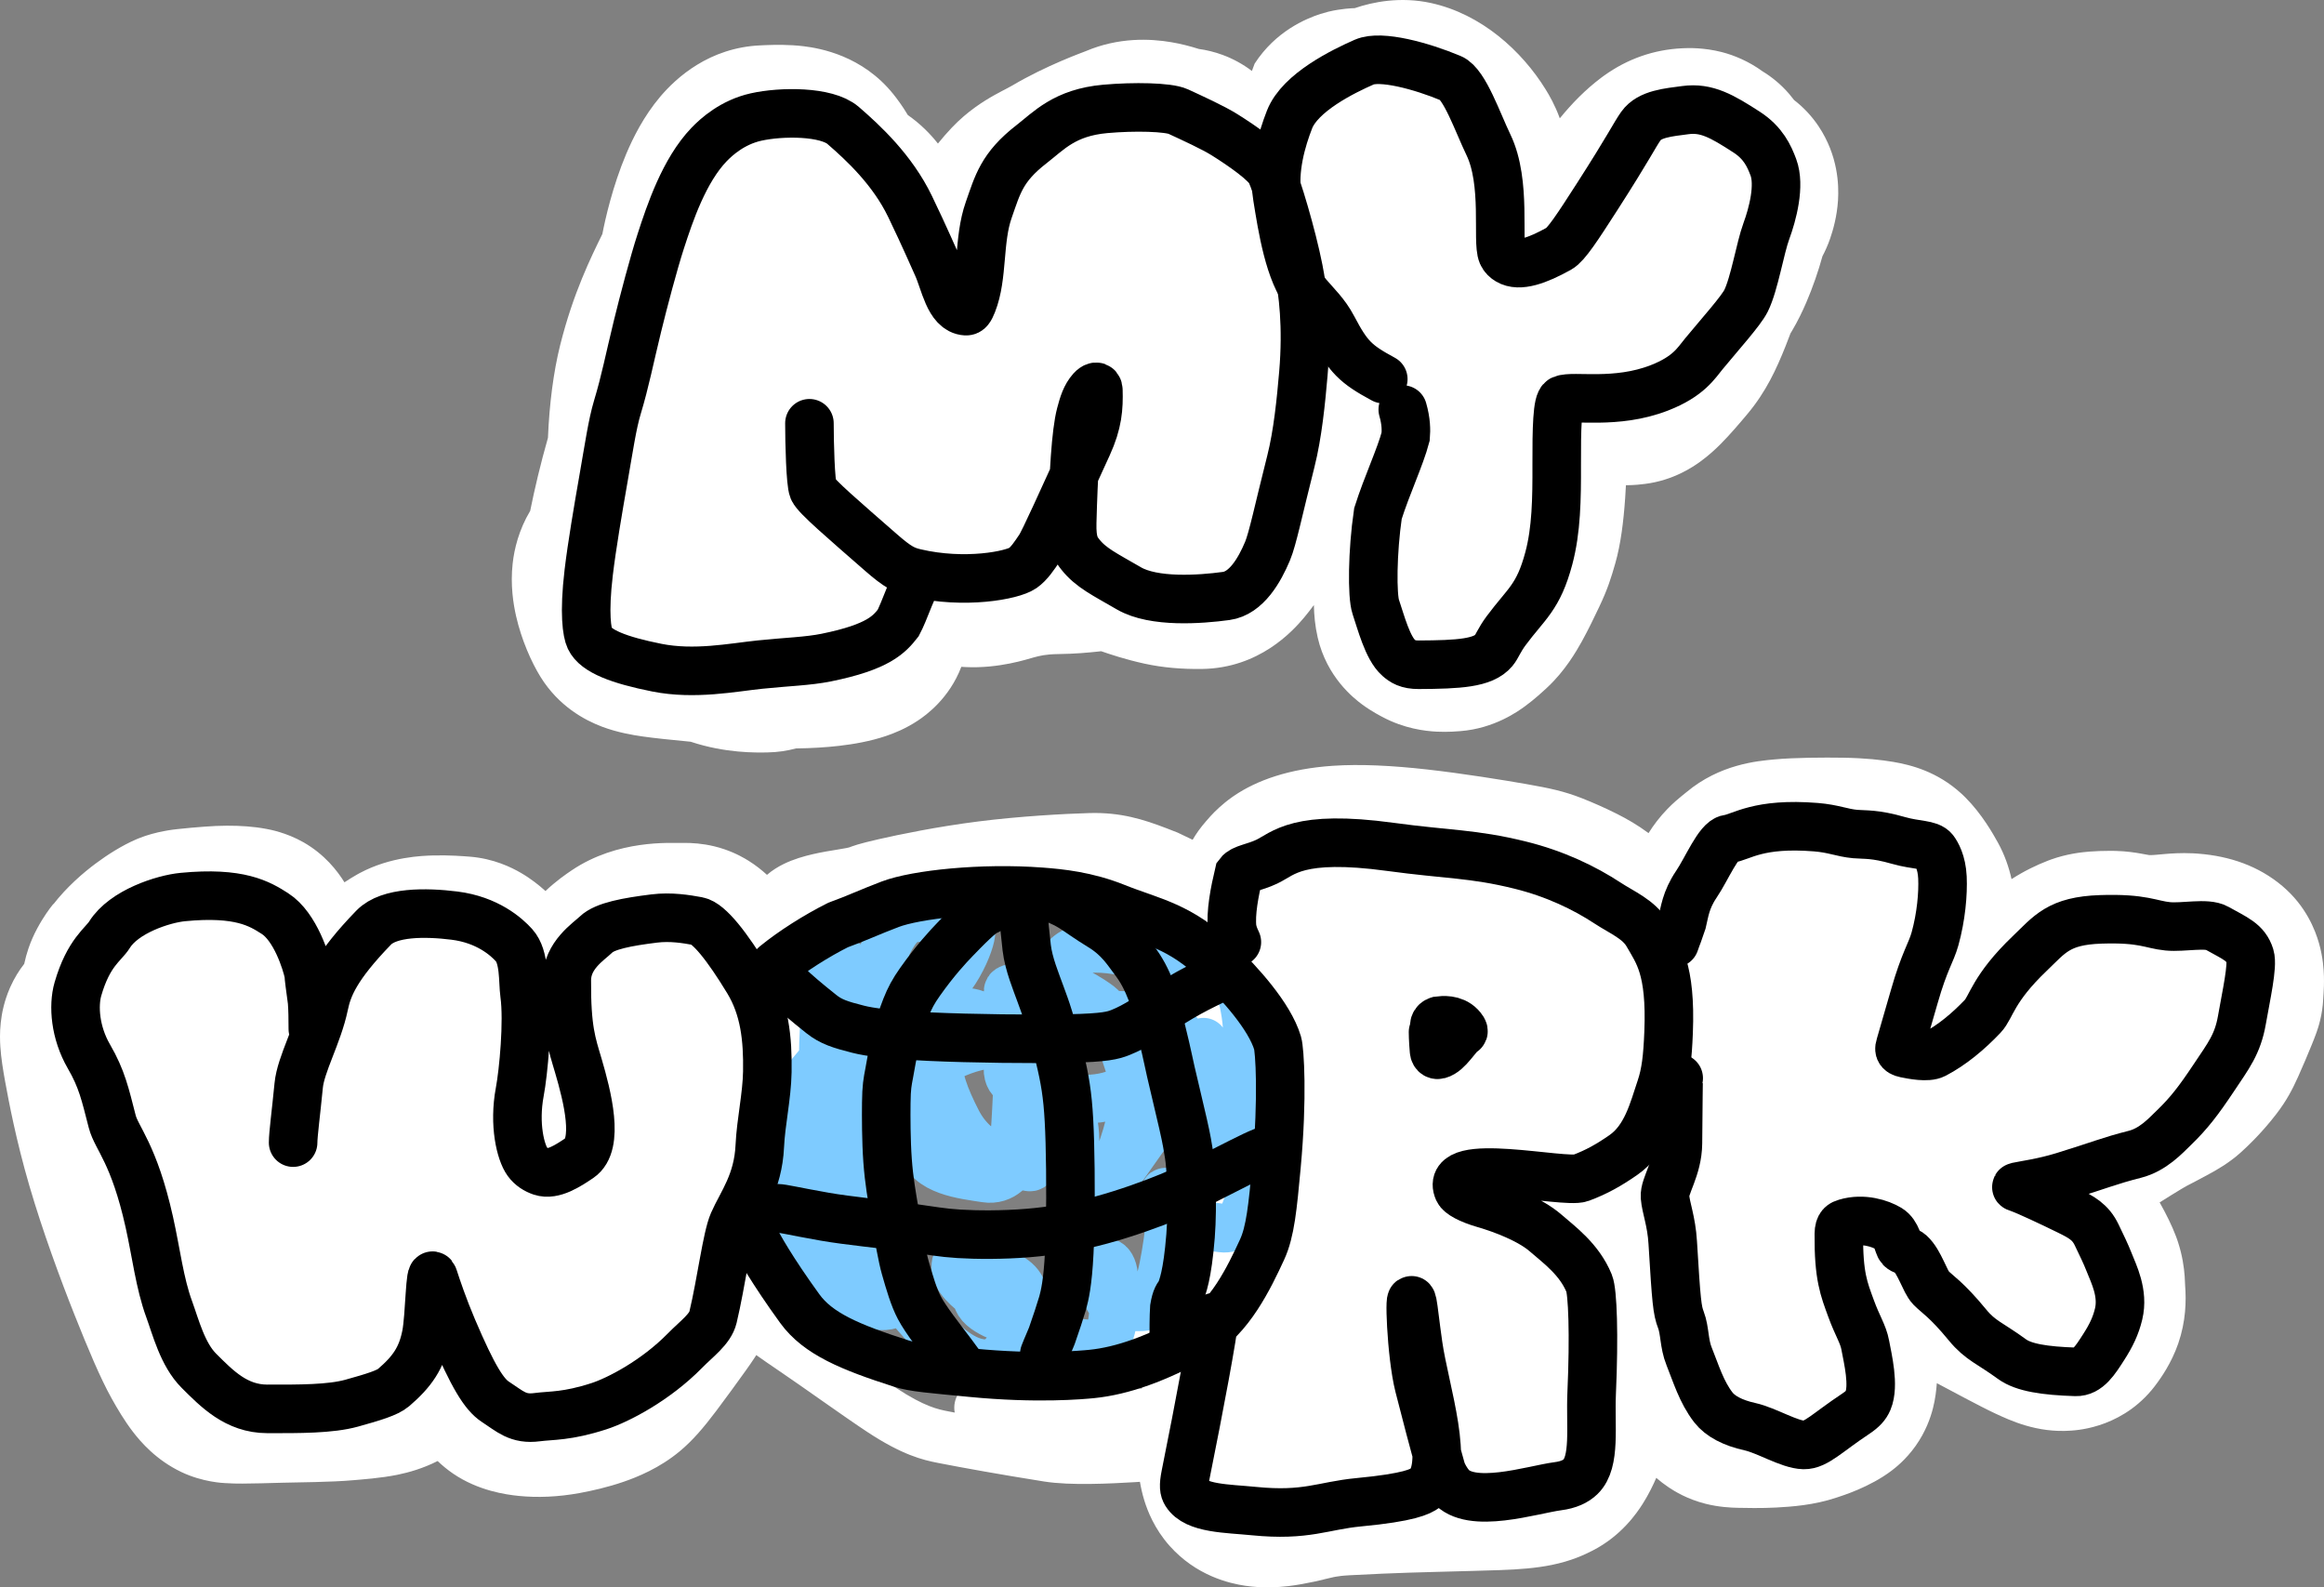 <?xml version="1.0" encoding="utf-8"?>
<svg xmlns="http://www.w3.org/2000/svg" fill="none" height="100%" overflow="visible" preserveAspectRatio="none" style="display: block;" viewBox="0 0 430.813 294.225" width="100%">
<rect x="0" y="0" width="430.813" height="294.225" fill="#808080" stroke="none"/>
<g id="Title">
<g id="Group 2885">
<path d="M328.914 140.764C332.64 140.414 338.193 140.394 341.581 140.446C345.865 140.513 348.755 140.847 350.971 141.223C354.193 141.769 359.12 142.995 363.608 147.115L364.041 147.524L364.342 147.819C367.415 150.896 369.503 154.622 370.352 156.156C371.656 158.513 372.43 160.867 372.892 162.948C375.294 161.411 377.5 160.364 379.574 159.554L380.178 159.327C383.184 158.248 385.893 157.962 387.329 157.847C388.624 157.743 389.872 157.718 390.863 157.714L391.759 157.715L392.175 157.721C394.235 157.768 395.926 158.053 396.773 158.2C397.191 158.273 397.762 158.378 398.002 158.422C398.154 158.449 398.298 158.473 398.439 158.497C398.51 158.497 398.592 158.498 398.682 158.496C398.84 158.493 399 158.487 399.147 158.48C399.667 158.455 399.691 158.433 401.276 158.298C402.402 158.202 404.287 158.059 406.508 158.166L406.956 158.192L407.526 158.232C413.389 158.689 418.722 160.537 423.095 164.231C427.462 167.92 429.192 172.37 429.904 174.897C430.632 177.482 430.767 179.73 430.801 180.968C430.838 182.305 430.775 183.474 430.738 184.1C430.719 184.414 430.695 184.759 430.686 184.902C430.677 185.039 430.672 185.1 430.671 185.118C430.533 188.129 429.762 190.415 429.436 191.342C429.158 192.132 428.8 193.016 428.588 193.542C427.959 195.106 426.829 197.783 425.998 199.618C424.943 201.951 423.882 203.999 422.001 206.454C419.557 209.646 417.002 212.157 415.342 213.651C413.12 215.653 410.567 217.029 410.026 217.332C408.922 217.95 407.581 218.652 406.432 219.257C406.117 219.423 405.584 219.696 405.571 219.703C405.448 219.767 405.356 219.815 405.223 219.889C404.909 220.064 404.198 220.474 402.589 221.472C401.981 221.849 401.216 222.328 400.346 222.874C401.53 224.972 402.64 227.194 403.388 229.195L403.596 229.774L403.761 230.266C404.551 232.705 404.86 234.84 404.986 236.581C405.037 237.298 405.059 237.999 405.063 238.12C405.065 238.18 405.066 238.219 405.067 238.241C405.294 241.158 405.21 244.906 403.801 249.002C402.513 252.747 400.499 255.476 399.965 256.23C394.059 264.563 385.28 265.072 383.925 265.173C377.582 265.645 372.584 263.26 369.781 261.956C367.099 260.709 361.34 257.588 359.04 256.375C358.952 257.618 358.764 259.295 358.333 260.989C357.871 262.81 356.974 265.373 355.112 268.003C353.266 270.61 351.247 272.146 350.635 272.61C346.584 275.676 341.5 277.233 340.52 277.564C336.175 279.032 331.936 279.274 329.317 279.426C326.63 279.582 323.335 279.507 322.156 279.482C320.885 279.455 318.657 279.36 316.164 278.731C312.746 277.868 310.42 276.413 309.332 275.687C308.493 275.126 307.73 274.532 307.035 273.928C306.49 275.179 305.657 276.949 304.503 278.763C303.432 280.447 300.567 284.678 295.22 287.412C293.706 288.187 291.3 289.329 287.638 290.074C284.78 290.656 281.623 290.901 278.134 291.023C271.659 291.248 261.786 291.429 256.191 291.691C253.057 291.837 251.356 291.915 250.182 291.983C249.147 292.042 248.854 292.077 248.583 292.111C247.715 292.221 247.331 292.302 247.186 292.333C247.073 292.358 246.958 292.384 246.677 292.452C246.455 292.506 245.901 292.643 245.308 292.771C246.247 292.569 242.026 293.63 238.81 293.997C237.013 294.202 234.102 294.414 230.821 293.928C227.804 293.48 221.72 292.034 216.822 286.539C213.978 283.349 212.715 280.01 212.134 278.134C211.752 276.899 211.495 275.72 211.316 274.662C211.013 274.685 210.705 274.706 210.391 274.725C205.908 274.989 198.449 275.383 193.567 274.606C185.223 273.277 178.882 272.133 173.879 271.159C170.987 270.596 167.237 269.679 160.78 265.422C156.464 262.577 148.925 257.141 144.562 254.192C142.866 253.045 141.418 252.044 140.194 251.173C140.101 251.322 140.011 251.466 139.923 251.602C139.491 252.268 138.956 253.04 138.289 253.979C136.94 255.879 134.432 259.318 132.775 261.517C130.33 264.76 128.366 267.019 126.095 268.928C122.305 272.114 118.131 273.789 115.532 274.679C112.634 275.671 109.775 276.315 107.471 276.739C103.404 277.488 99.575 277.616 96.16 277.275C93.8 277.039 88.671 276.326 84.012 273.155C82.883 272.387 81.921 271.57 81.127 270.811C78.378 272.2 75.758 272.93 73.689 273.355C70.612 273.986 66.94 274.232 65.47 274.365C61.441 274.732 55.079 274.756 52.422 274.83C49.432 274.913 46.847 274.988 44.966 274.992C44.047 274.994 42.849 274.983 41.644 274.896C41.431 274.88 37.585 274.739 33.625 272.852C28.956 270.626 26.089 267.286 24.605 265.345C23.051 263.312 21.736 261.08 20.67 259.165C18.572 255.396 16.319 249.996 13.873 243.856C11.219 237.197 7.883 228.147 5.45 219.809C2.971 211.315 1.629 204.175 0.971 200.569C0.575 198.397 0.205 196.13 0.066 194.039C-0.073 191.946 -0.174 187.826 1.77 183.271L1.923 182.921C2.653 181.291 3.531 179.879 4.489 178.656C4.694 177.701 4.955 176.741 5.281 175.781C7.042 170.59 10.736 166.516 9.824 167.693C12.444 164.315 15.473 161.744 17.747 160.049C19.878 158.46 22.61 156.706 25.331 155.546L25.657 155.411C29.008 154.053 32.382 153.74 32.977 153.671C34.454 153.5 36.216 153.358 37.882 153.228C40.776 153.001 43.429 152.995 45.752 153.173C46.894 153.26 48.158 153.408 49.45 153.657C49.965 153.757 53.075 154.301 56.292 156.143C60.193 158.376 62.559 161.44 63.852 163.541C64.627 163.031 65.421 162.536 66.192 162.1L66.737 161.8C72.382 158.8 78.297 158.619 80.26 158.564C83.257 158.478 86.009 158.704 87.092 158.789C91.52 159.138 94.83 160.781 96.596 161.812C98.496 162.92 99.961 164.126 100.912 164.972C100.98 165.033 101.048 165.096 101.116 165.157C103.116 163.27 104.948 162.014 105.986 161.316C114.533 155.558 124.302 156.287 126.311 156.243L126.866 156.237C128.244 156.234 130.192 156.335 132.393 156.866C135.056 157.508 137.02 158.524 138.104 159.151L138.514 159.395L138.819 159.582C140.135 160.409 141.255 161.308 142.181 162.158C143.188 161.284 144.285 160.627 145.314 160.127C147.099 159.26 149.013 158.707 150.693 158.321C152.381 157.934 154.04 157.671 155.284 157.469C155.934 157.363 156.443 157.279 156.859 157.197C157.217 157.127 157.375 157.083 157.408 157.074C158.198 156.793 158.971 156.44 162.913 155.545C166.704 154.684 173.668 153.234 181.375 152.26C189.072 151.287 197.222 150.843 201.921 150.706C207.733 150.537 211.922 151.866 216.274 153.535L218.309 154.329L218.458 154.4C219.378 154.835 220.253 155.255 221.084 155.658C221.749 154.517 222.561 153.367 223.554 152.245C223.421 152.395 223.234 152.618 223.497 152.306C223.65 152.124 223.975 151.74 224.388 151.292C225.245 150.362 226.551 149.071 228.342 147.796L228.748 147.514C232.999 144.617 238.993 142.49 247.068 141.944C252.098 141.604 258.006 141.889 264.608 142.632C271.166 143.37 278.756 144.594 283.018 145.345C287.405 146.118 289.928 146.66 293.228 147.948C295.21 148.723 297.599 149.779 299.68 150.824C301.642 151.81 303.515 152.886 305.599 154.421C306.55 152.906 307.691 151.396 309.107 149.938C310.203 148.809 311.207 147.979 311.745 147.542C312.536 146.899 312.304 147.101 312.611 146.844C318.823 141.639 325.785 141.057 328.914 140.764ZM185.822 164.269C182.448 164.299 177.92 164.453 172.388 164.781C164.154 165.271 159.812 168.132 154.996 169.815C153.363 170.385 152.053 170.86 150.99 171.248C150.339 171.486 149.75 171.699 149.236 171.886C149.833 173.023 150.332 174.048 150.692 174.796C152.482 178.523 152.709 181.928 152.775 183.002C152.825 183.819 152.832 184.601 152.821 185.299C153.323 186.604 153.577 187.611 153.693 188.063C154.094 189.623 154.336 191.144 154.466 191.977C155.472 198.409 153.891 204.458 152.365 209.382C151.996 211.472 151.409 214.197 150.232 217.554C149.891 218.525 149.562 219.446 149.247 220.31C148.318 224.112 147.402 227.854 146.803 230.344C145.946 233.907 145.44 236.083 145.122 237.457C144.971 238.112 144.835 238.709 144.731 239.151C144.637 239.549 144.478 240.217 144.273 240.925C144.206 241.157 144.112 241.482 143.998 241.88C145.315 242.872 147.256 244.245 150.022 246.114C155.124 249.564 161.597 254.283 166.146 257.281C171.418 260.757 173.948 261.241 175.743 261.59C176.146 261.669 176.559 261.747 176.982 261.828C176.725 260.465 177.09 259.259 177.593 258.421C178.399 257.079 179.602 256.564 179.685 256.525C180.021 256.365 180.301 256.279 180.419 256.244C180.679 256.169 180.892 256.13 180.964 256.117C181.374 256.044 181.996 255.999 182.313 255.974C183.303 255.896 184.697 255.801 186.395 255.66C188.061 255.523 189.862 255.354 191.435 255.153C193.14 254.936 194.164 254.727 194.518 254.608C195.322 254.335 196.392 253.706 197.81 252.552C199.212 251.41 200.654 250.012 202.307 248.406C203.228 247.512 204.316 246.32 205.778 244.736C207.196 243.2 208.873 241.396 210.818 239.469C212.725 237.579 215.096 235.52 219.308 230.92C219.664 230.162 219.997 229.431 220.388 228.473C221.125 226.666 222.049 224.085 222.676 221.463C223.271 218.976 223.691 216.105 223.913 212.093C224.158 207.68 224.195 202.693 224.122 200.383C224.121 200.347 224.12 200.311 224.119 200.277C222.818 197.569 222.265 196.398 221.25 194.777C220.917 194.244 220.59 193.737 220.202 193.132C219.851 192.586 219.393 191.872 218.965 191.172C218.563 190.513 217.947 189.48 217.367 188.295C216.951 187.448 215.69 184.848 215.203 181.411C215.039 180.26 214.976 179.237 214.945 178.564C214.912 177.839 214.902 177.175 214.901 176.658C214.899 176.132 214.906 175.665 214.912 175.349C214.919 174.863 214.917 174.97 214.917 175.056C214.917 174.377 214.954 173.707 215.021 173.046C212.844 171.728 210.911 170.78 209.114 170.103C206.727 169.203 204.3 168.412 201.904 167.616C199.582 166.845 197.21 166.043 195.224 165.182C194.641 164.929 193.884 164.772 191.844 164.439C191.275 164.346 189.346 164.237 185.822 164.269ZM212.743 251.564C211.454 252.961 210.206 254.325 209.1 255.4C208.598 255.887 208.075 256.394 207.54 256.905C208.998 257.063 210.37 257.223 211.656 257.385C211.684 257.182 211.713 256.986 211.744 256.8C212.047 254.922 212.398 253.143 212.743 251.564ZM251.14 1.509C254.513 0.347 259.633 -0.662 265.211 0.547C274.653 2.594 282.124 9.475 286.497 16.528C287.184 17.636 288.241 19.439 289.149 21.931C291.318 19.276 293.84 16.642 296.871 14.372L297.3 14.057C301.747 10.851 306.675 9.195 311.789 8.95L312.025 8.938C312.889 8.893 315.865 8.799 319.182 9.655C321.477 10.248 324.167 11.356 326.722 13.215C328.373 14.218 330.104 15.585 331.7 17.445C332.008 17.805 332.302 18.173 332.583 18.546C334.367 19.924 335.904 21.579 337.14 23.436C340.723 28.819 340.904 34.26 340.724 37.12C340.534 40.138 339.801 42.651 339.258 44.231C338.842 45.442 338.344 46.537 337.835 47.5C337.089 50.235 336.034 53.287 334.842 56.06C334.166 57.632 333.291 59.476 332.218 61.284C332.129 61.434 332.025 61.609 331.905 61.804C331.601 62.621 331.304 63.397 331.017 64.115C329.33 68.345 327.413 72.587 323.896 76.775C322.486 78.454 320.712 80.546 318.991 82.274C318.131 83.136 316.805 84.4 315.147 85.596C313.896 86.497 310.243 89.03 304.946 89.695C304.302 89.776 303.047 89.934 301.407 89.94C301.367 90.748 301.321 91.535 301.269 92.285C300.959 96.728 300.442 100.875 299.443 104.389C298.69 107.036 298.013 109.208 296.485 112.423C295.618 114.246 294.467 116.67 293.242 118.877C292.211 120.732 290.116 124.357 286.841 127.407C286 128.191 284.441 129.638 282.673 130.925C281.42 131.837 277.026 135.026 270.704 135.518C270.34 135.546 268.424 135.724 266.317 135.616C264.15 135.506 260.32 135.058 256.242 132.88C256.216 132.866 254.299 131.898 252.523 130.586C250.915 129.399 245.959 125.5 244.269 118.171C243.776 116.034 243.595 113.957 243.561 112.149C243.022 112.88 242.401 113.693 241.731 114.489C239.602 117.019 233.407 123.838 222.858 123.994C219.105 124.05 215.55 123.753 212.129 123.004C208.655 122.243 205.841 121.297 204.13 120.708C203.965 120.726 203.778 120.747 203.564 120.77C201.79 120.959 199.337 121.197 196.168 121.237C193.866 121.266 192.776 121.544 191.525 121.884C190.394 122.191 185.184 123.935 179.023 123.646C178.77 123.634 178.497 123.617 178.206 123.601C175.951 129.517 171.595 132.603 170.176 133.549C167.871 135.085 165.652 135.943 164.264 136.412C161.347 137.399 158.267 137.934 155.545 138.248C153.135 138.526 150.457 138.69 147.55 138.726C145.93 139.162 144.168 139.434 142.274 139.466C140.215 139.501 134.506 139.636 128.03 137.483C124.403 137.134 121.313 136.826 119.051 136.497C117.284 136.24 114.454 135.774 111.582 134.688C108.355 133.467 103.571 130.896 100.206 125.476C98.521 122.76 96.674 118.609 95.673 114.214C95.16 111.96 94.588 108.453 95.035 104.44C95.329 101.791 96.17 98.219 98.285 94.695C99.098 90.657 100.189 86.021 101.578 81.148C101.833 74.916 102.599 68.938 103.836 63.993C106.27 54.264 109.585 47.628 111.664 43.374C112.178 40.693 113.554 34.52 116.088 28.524C117.329 25.588 119.313 21.559 122.395 17.916C125.355 14.417 131.481 8.82 140.957 8.409L142.148 8.357C143.721 8.296 146.323 8.252 148.905 8.562C152.002 8.934 159.897 10.298 165.646 17.508C166.196 18.198 167.244 19.56 168.289 21.323C170.664 22.985 172.486 24.856 173.871 26.608C174.665 25.621 175.512 24.646 176.416 23.69C179.36 20.578 182.419 18.704 184.377 17.608C185.273 17.108 186.237 16.612 186.663 16.389C187.223 16.096 187.465 15.961 187.625 15.866C193.958 12.111 200.83 9.668 201.254 9.488C207.362 6.894 213.182 7.151 217.144 7.823C218.95 8.13 220.657 8.574 222.226 9.071C223.628 9.267 225.115 9.614 226.648 10.179C228.512 10.866 230.358 11.852 232.071 13.152L232.58 11.795C236.459 5.799 242.055 3.469 244.773 2.585L246.242 2.169C248.664 1.582 250.771 1.525 250.937 1.517C251.005 1.513 251.072 1.512 251.14 1.509Z" fill="white" id="Union"/>
</g>
<path d="M164.7 179.4C164.601 179.948 164.06 183.522 165.159 186.127C165.572 187.105 167.592 186.499 169.455 186.08C175.927 184.624 179.698 175.498 179.99 173.018C180.147 171.684 178.523 171.008 177.638 170.62C175.675 169.758 171.995 169.791 169.096 170.206C166.023 170.646 164.257 175.514 162.124 180.36C160.496 184.06 160.28 186.879 160.512 187.586C160.628 187.939 161.131 188.085 160.786 188.068C157.523 187.904 155.74 187.369 154.844 187.584C154.083 187.766 154.293 190.271 154.495 192.573C154.559 193.3 155.1 193.03 155.578 191.883C158.154 185.69 157.618 181.641 157.396 179.485C157.31 178.649 156.647 178.463 156.11 178.538C155.573 178.613 155.02 178.987 154.604 179.501C153.759 180.545 153.438 182.391 153.043 186.904C152.24 196.104 152.758 202.54 153.039 203.484C153.341 204.502 153.267 206.021 152.911 208.605C152.351 212.668 151.416 218.814 151.564 224.873C151.636 227.787 152.748 229.443 153.85 231.143C156.127 234.658 162.709 236.671 164.289 238.219C165.064 238.978 165.344 240.246 165.375 241.308C165.388 241.775 164.702 241.984 163.95 242.034C159.695 242.313 154.419 237.396 150.732 232.841C148.766 230.412 148.072 226.879 147.253 222.072C145.977 214.586 146.517 208.727 146.871 206.394C147.559 201.855 151.099 197.973 153.437 195.628C154.598 194.464 155.937 194.04 156.63 194.003C157.434 193.959 158.081 199.993 158.942 210.464C159.857 221.587 159.307 228.088 159.609 229.426C159.999 231.158 162.529 234.638 166.916 240.16C175.566 251.048 179.28 252.309 181.796 252.704C182.528 252.818 183.297 252.725 183.906 252.563C187.335 251.653 189.292 245.396 189.96 242.533C190.211 241.454 189.9 240.378 189.517 239.28C188.721 236.995 186.162 236.115 184.144 235.596C183.542 235.441 182.762 235.506 182.196 235.604C181.63 235.703 181.285 235.927 181.094 236.466C180.626 237.789 180.902 239.354 181.133 240.588C181.367 241.839 182.59 242.778 184.381 243.649C187.013 244.93 189.612 244.992 190.667 244.599C193.705 243.467 187.165 237.953 183.335 235.393C181.554 234.203 179.781 233.964 178.532 233.794C177.921 233.711 177.348 233.731 177.234 234.238C176.363 238.105 183.961 242.003 190.341 245.735C195.999 249.045 200.966 249.077 203.648 249.165C204.152 249.182 204.525 248.883 204.853 248.513C206.511 246.641 206.57 242.695 206.477 236.999C206.448 235.283 205.899 234.382 205.459 234.141C203.114 232.853 204.884 239.526 205.292 240.368C206.236 242.317 209.389 242.307 211.819 242.215C214.231 242.124 215.51 236.876 216.476 230.239C217.257 224.873 216.416 221.236 216.175 221.042C215.406 220.421 216.8 223.402 217.975 224.495C220.476 226.821 223.785 227.271 226.493 227.628C227.618 227.776 228.554 227.39 229.326 226.826C231.429 225.29 232.391 218.96 233.196 213.291C234.077 207.093 234.473 205.972 234.545 204.969C234.718 202.593 231.443 200.456 228.148 198.085C227.35 197.511 226.742 197.261 226.339 197.495C225.32 198.085 225.039 202.748 224.58 208.027C224.421 209.846 225.087 209.946 225.586 209.795C228.058 209.05 229.513 204.355 230.79 197.736C231.8 192.505 231.01 188.094 230.561 185.872C229.872 182.459 226.902 180.897 224.469 179.505C221.137 177.6 217 177.743 207.275 176.152C202.862 175.43 200.3 175.934 199.291 176.348C195.306 177.981 193.468 186.17 192.249 193.385C191.208 199.541 191.924 204.78 192.358 207.572C192.753 210.114 194.092 211.866 195.167 212.994C196.028 213.897 197.16 214.154 198.049 214.116C200.408 214.015 199.002 206.159 197 200.185C195.98 197.141 193.008 195.606 190.73 194.495C184.84 191.62 176.378 194.961 172.814 197.759C169.917 200.035 170.026 206.595 171.02 212.348C171.836 217.073 178.692 217.755 182.728 218.377C184.302 218.62 185.583 218.135 186.559 217.307C187.853 216.211 188.201 210.624 188.554 202.986C188.813 197.371 186.555 193.518 184.547 190.817C181.563 186.801 177.644 187.535 176.27 187.741C174.97 187.935 174.283 191.183 173.893 195.592C173.551 199.464 175.277 203.642 177.433 207.848C180.944 214.7 187.687 215.791 190.883 216.311C192.293 216.54 192.959 209.005 192.817 198.085C192.723 190.819 191.26 187.698 190.892 187.379C190.162 186.748 190.15 191.611 190.271 195.293C190.306 196.338 190.708 195.676 190.838 194.884C191.438 191.222 189.075 187.187 187.307 184.461C186.915 183.857 186.402 183.393 187.82 183.123C196.887 181.393 200.729 184.342 203.2 185.986C205.88 187.769 207.476 191.6 209.439 197.759C210.113 199.872 210.092 202.129 209.878 205.358C209.605 209.476 207.305 215.059 205.452 219.828C205.142 220.627 209.785 213.988 216.429 204.522C219.218 200.548 219.474 197.757 219.406 194.289C219.365 192.223 218.232 191 216.747 189.881C214.887 188.48 210.019 188.237 204.139 188.073C200.132 187.962 197.348 188.986 194.334 190.817C189.784 193.582 187.556 196.904 187.017 197.87C186.754 198.341 186.886 198.938 187.065 199.417C187.85 201.518 192.031 202.504 197.476 203.382C204.784 204.561 208.645 202.605 215.635 197.819C217.353 196.517 218.543 195.52 219.514 194.819C220.485 194.118 221.2 193.744 223.096 193.171" id="Vector 627" stroke="#7ECBFF" stroke-linecap="round" stroke-width="9"/>
<g id="Group 2882">
<path d="M54.337 211.791C54.337 210.228 54.889 206.17 55.369 201.208C55.753 197.242 58.912 191.858 60.073 186.297C60.776 182.931 62.258 179.173 69.277 171.931C72.126 168.992 78.891 169.048 84.229 169.713C90.382 170.48 93.897 173.649 95.299 175.206C97.282 177.409 96.9 181.831 97.237 184.291C97.935 189.383 97.039 198.722 96.353 202.389C95.215 208.474 96.52 213.608 97.757 215.32C98.438 216.262 99.391 216.835 100.342 217.152C102.55 217.888 105.31 216.067 107.431 214.638C111.155 212.129 108.875 203.197 107.216 197.553C106.002 193.421 105.01 190.855 105.07 181.658C105.099 177.044 109.137 174.535 110.5 173.212C112.13 171.628 116.312 170.867 121.262 170.251C124.349 169.866 127.21 170.346 129.33 170.735C131.427 171.121 134.853 175.501 138.666 181.787C141.755 186.879 142.348 192.523 142.244 198.663C142.167 203.19 141.052 207.978 140.847 212.43C140.537 219.196 137.519 222.993 135.937 226.597C134.735 229.333 133.733 237.612 132.176 244.151C131.643 246.387 129.164 248.118 126.952 250.371C121.541 255.88 114.626 259.484 111.026 260.65C105.069 262.58 102.217 262.33 99.564 262.68C96.002 263.152 94.575 261.611 91.836 259.834C89.756 258.485 87.7 255.213 83.905 246.298C82.201 242.294 80.966 238.628 80.365 236.755C79.695 234.667 79.696 243.995 79.004 247.482C78.165 251.715 76.421 254.222 72.963 257.195C71.838 258.162 69.288 258.948 65.205 260.082C61.246 261.181 55.477 261.155 49.546 261.144C43.797 261.133 40.213 257.407 36.877 254.086C33.834 251.058 32.566 245.952 31.348 242.631C29.602 237.871 28.941 232.185 27.679 226.527C24.828 213.744 21.616 211.03 20.804 207.887C19.483 202.773 18.915 200.016 16.464 195.786C13.93 191.413 13.546 186.446 14.446 183.329C16.41 176.53 19.174 175.063 20.297 173.26C22.983 168.951 30.273 166.62 33.886 166.27C44.433 165.249 48.137 167.524 50.962 169.329C54.777 171.768 56.787 178.426 57.218 180.44C57.257 181.309 57.491 182.914 57.849 185.598C57.974 187.102 57.982 188.896 57.991 190.744" id="Vector 614" stroke="black" stroke-linecap="round" stroke-width="9"/>
<path d="M140.07 229.748C140.312 230.488 143.162 235.544 148.264 242.568C151.63 247.202 157.562 249.698 167.07 252.741C169.425 253.495 172.633 253.713 180.008 254.434C192.226 255.628 200.576 254.854 202.386 254.672C208.038 254.104 214.418 251.852 222.132 247.568C227.924 244.352 231.548 236.842 233.957 231.622C235.499 228.279 235.925 223.715 236.63 216.116C237.825 203.244 237.208 194.591 236.837 193.342C235.35 188.336 229.742 182.184 225.813 178.402C218.66 171.516 213.603 170.927 206.8 168.201C201.425 166.047 196.501 165.565 192.986 165.299C181.992 164.466 169.852 165.78 165.032 167.602C161.245 169.034 158.799 170.21 155.324 171.469C151.332 173.479 146.96 176.245 143.764 178.84C142.893 179.678 141.57 180.873 139.86 182.799" id="Vector 615" stroke="black" stroke-linecap="round" stroke-width="9"/>
<path d="M225.105 244.137C224.839 247.326 222.444 260.136 219.773 273.401C219.356 275.471 219.508 276.173 219.861 276.747C221.654 279.664 227.509 279.596 232.441 280.088C242.176 281.058 245.229 279.08 251.84 278.455C261.348 277.557 263.255 276.484 264.227 275.786C269.148 272.256 264.088 257.646 262.907 249.348C262.33 245.291 262.044 242.492 261.854 241.573C261.15 238.156 261.563 251.03 263.047 256.894C264.309 261.88 265.772 267.432 267.138 272.281C267.442 273.36 268.208 274.578 268.824 275.327C272.582 279.895 284.052 276.1 288.814 275.475C290.786 275.217 292.093 274.589 292.992 273.719C295.835 270.968 294.783 264.392 295.055 258.239C295.536 247.383 295.241 239.45 294.59 237.869C292.761 233.424 289.091 230.777 286.52 228.544C283.627 226.03 278.572 224.114 275.179 223.132C272.287 222.296 270.643 221.325 270.334 220.632C267.447 214.141 290.022 219.449 293.021 218.339C295.978 217.244 298.322 215.903 300.937 214.085C305.215 211.11 306.473 205.789 307.852 201.714C308.798 198.921 309.131 196.034 309.318 191.338C309.789 179.531 307.369 176.574 305.42 173.171C303.83 170.396 300.675 169.141 298.011 167.394C293.742 164.593 288.296 161.951 281.753 160.339C272.994 158.181 268.37 158.423 257.759 156.975C240.482 154.616 237.915 158.257 234.823 159.72C232.494 160.823 230.381 160.972 229.654 161.953C228.888 165.193 228.065 169.244 228.429 172.195C228.572 172.841 228.727 173.466 229.287 174.624" id="Vector 616" stroke="black" stroke-linecap="round" stroke-width="9"/>
<path d="M265.649 191.301C265.649 191.327 265.649 192.671 265.832 194.736C265.899 195.491 266.382 195.572 266.695 195.487C268.494 195.003 269.921 192.123 271.223 191.27C271.468 191.11 271.036 190.572 270.723 190.246C269.417 188.889 267.47 189.079 266.638 189.191C266.274 189.303 266.03 189.527 265.93 189.837C265.83 190.147 265.88 190.537 266.002 191.301" id="Vector 617" stroke="black" stroke-linecap="round" stroke-width="9"/>
<path d="M311.189 199.842C311.155 199.809 311.121 204.548 311.049 211.918C311.004 216.608 308.491 219.811 308.65 221.839C308.809 223.885 309.844 226.32 310.084 230.306C310.748 241.317 310.911 242.849 311.594 244.629C312.366 246.644 312.153 249.021 313.123 251.419C314.365 254.491 315.4 258.022 317.625 260.881C318.894 262.511 321.209 263.738 324.39 264.441C327.493 265.126 331.693 267.771 334.382 267.829C336.649 267.878 338.797 265.506 343.917 262.11C345.321 261.179 345.919 260.488 346.292 259.6C347.462 256.81 346.24 251.829 345.769 249.302C345.386 247.246 344.351 245.855 343.132 242.509C341.835 238.947 340.809 236.583 340.879 228.702C340.893 227.093 341.529 226.879 342.193 226.681C345.391 225.729 348.557 226.784 350.142 227.733C351.686 228.657 351.883 230.864 352.325 231.34C352.755 231.802 353.555 231.835 354.112 232.34C355.87 233.932 356.816 237.527 357.941 238.7C359.061 239.868 360.818 240.829 364.746 245.612C367.127 248.51 368.892 248.94 372.978 251.924C375.114 253.483 379.015 254.099 384.784 254.281C387.032 254.352 388.418 252.116 389.997 249.654C391.348 247.548 392.211 245.765 392.741 243.555C393.668 239.683 391.838 236.145 390.979 233.958C390.336 232.323 389.606 230.85 388.669 228.89C387.515 226.474 385.835 225.593 383.398 224.395C380.196 222.822 375.847 220.787 374.333 220.247C373.954 220.112 373.549 220.033 373.935 219.951C375.475 219.62 378.64 219.231 382.526 218.038C389.216 215.985 390.957 215.168 395.733 213.96C399.108 213.107 401.412 210.554 403.015 209.003C405.766 206.342 407.534 204.054 410.361 199.813C413.118 195.674 414.809 193.573 415.602 189.03C416.398 184.469 417.641 178.999 417.096 177.228C416.289 174.603 414.317 173.937 410.954 172.036C409.058 170.965 404.753 171.983 401.841 171.699C398.677 171.39 397.311 170.147 389.417 170.409C381.602 170.668 379.96 173.2 376.276 176.719C369.41 183.277 369.152 186.68 367.552 188.365C364.837 191.223 361.81 193.733 358.616 195.402C357.31 196.085 354.498 195.523 353.202 195.259C351.905 194.994 352.039 194.453 352.252 193.744C352.725 192.167 353.624 189.053 354.868 184.698C356.755 178.096 357.973 176.638 358.702 174.022C359.835 169.949 360.22 165.637 360.083 162.637C359.953 159.801 358.953 158.168 358.53 157.602C357.666 156.447 355.245 156.728 351.973 155.792C347.468 154.503 345.802 154.758 343.923 154.592C341.465 154.375 339.912 153.584 336.621 153.32C325.848 152.455 322.834 155.171 320.368 155.51C318.546 155.76 316.393 161.058 314.452 163.925C312.462 166.862 312.258 169.209 311.843 170.861C311.589 171.596 311.329 172.347 311.047 173.156C310.89 173.578 310.705 174.024 310.451 174.786" id="Vector 618" stroke="black" stroke-linecap="round" stroke-width="9"/>
<path d="M150.049 78.454C150.049 82.023 150.234 89.535 150.744 90.722C151.3 92.017 156.402 96.363 163.365 102.449C166.461 105.154 167.712 105.744 169.669 106.202C178.861 108.352 187.671 106.628 189.584 105.305C190.774 104.483 191.748 103.004 192.721 101.556C193.569 100.293 196.865 92.913 201.613 82.547C203.529 78.366 203.701 75.552 203.612 72.342C203.583 71.333 202.836 71.673 202.341 72.23C201.263 73.441 200.817 74.912 200.326 76.769C199.429 80.162 198.991 88.026 198.759 96.854C198.66 100.576 199.397 101.674 200.268 102.774C202.224 105.245 204.718 106.412 209.283 109.061C213.886 111.732 222.469 111.128 227.311 110.465C231.04 109.954 233.492 105.673 234.968 102.155C235.931 99.861 237.018 94.493 239.295 85.505C240.569 80.476 241.182 74.291 241.614 69.243C242.366 60.44 241.529 54.004 240.721 49.905C239.489 43.662 236.713 34.358 235.578 31.924C234.732 30.11 230.234 27 227.032 24.993C224.869 23.636 221.117 21.933 218.411 20.679C216.585 19.834 210.202 19.708 204.878 20.187C197.35 20.864 194.423 24.244 191.196 26.744C185.679 31.017 184.924 34.267 183.289 38.904C181.318 44.494 182.267 51.149 180.252 56.227C179.815 57.326 179.54 57.704 179.061 57.675C175.894 57.483 175.145 52.259 173.733 49.207C173.129 47.902 171.467 44 168.7 38.264C165.438 31.498 160.035 26.481 156.283 23.241C153.208 20.586 144.842 20.635 140.132 21.694C135.827 22.662 132.879 25.298 131.458 26.774C126.821 31.591 124.172 39.526 122.494 44.694C121.171 48.768 119.288 55.908 118.171 60.475C116.626 66.794 115.935 70.558 114.435 75.535C113.505 78.62 112.87 83.017 111.877 88.683C110.884 94.349 109.715 101.195 109.13 106.12C108.218 113.805 108.828 117.267 109.338 118.344C110.458 120.709 114.747 122.354 121.754 123.753C128.768 125.153 135.822 123.708 140.898 123.184C145.975 122.659 149.751 122.577 153.18 121.883C162.892 119.917 164.856 117.553 166.505 115.473C167.002 114.55 167.727 112.769 168.597 110.574C168.955 109.697 169.146 109.299 169.59 108.257" id="Vector 619" stroke="black" stroke-linecap="round" stroke-width="9"/>
<path d="M256.427 70.267C251.264 67.48 249.92 66.152 247.042 60.675C245.687 58.095 243.881 56.44 242.372 54.657C238.981 50.651 237.676 42.019 236.79 36.538C235.964 31.421 237.6 25.86 239.047 22.154C241.019 17.106 249.048 13.199 252.901 11.506C255.962 10.162 263.517 12.22 269.004 14.52C271.492 15.563 273.902 22.653 275.921 26.839C279.315 33.875 277.449 44.716 278.482 47.099C278.73 47.672 279.163 48.033 279.577 48.283C281.625 49.52 285.037 48.284 289.004 46.085C290.33 45.35 292.448 42.099 296.077 36.453C301.966 27.289 303.025 24.985 304.199 23.333C305.783 21.106 309.275 20.83 312.443 20.409C316.353 19.889 319.211 21.529 323.786 24.489C326.874 26.487 327.967 28.943 328.739 31.008C329.996 34.373 328.616 39.654 327.428 42.873C326.293 45.95 325.218 52.642 323.677 55.746C322.744 57.627 318.967 61.814 315.872 65.561C314.441 67.294 313.041 69.773 307.627 71.884C299.52 75.046 291.62 73.218 289.594 74.073C288.675 74.46 288.553 79.388 288.576 86.128C288.598 92.473 288.511 98.239 287.121 103.459C285.17 110.783 282.949 111.854 279.196 116.911C277.902 118.656 277.537 119.813 276.909 120.567C274.956 122.915 270.444 123.178 262.988 123.216C260.947 123.226 260.06 122.615 259.265 121.92C257.218 120.13 255.975 115.261 255.033 112.495C254.329 110.427 254.393 102.305 255.436 95.19C257.137 89.836 259.568 84.75 260.574 80.921C260.672 79.689 260.672 78.105 260.039 75.91" id="Vector 620" stroke="black" stroke-linecap="round" stroke-width="9"/>
<path d="M189.647 167.772C189.647 167.755 189.687 170.222 190.328 175.674C190.683 178.69 192.095 182.053 192.812 184.057C193.53 186.061 193.764 186.563 194.46 188.822C195.156 191.081 196.306 195.083 197.064 198.764C197.821 202.445 198.151 205.684 198.323 211.733C198.495 217.781 198.499 226.541 198.215 232.198C197.932 237.855 197.361 240.145 196.994 241.506C196.48 243.232 195.876 245.04 194.985 247.608C194.547 248.743 194.138 249.538 193.59 250.978" id="Vector 621" stroke="black" stroke-linecap="round" stroke-width="9"/>
<path d="M144.894 181.34C144.944 181.543 146.247 183.199 152.282 187.981C154.061 189.391 155.758 189.931 159.066 190.77C161.324 191.343 164.856 191.798 172.432 192.152C180.008 192.505 191.545 192.637 198.218 192.493C204.89 192.348 206.348 191.924 207.748 191.361C209.148 190.798 210.446 190.11 212.329 188.956C214.213 187.802 216.644 186.203 218.818 184.922C220.993 183.641 222.837 182.725 224.998 181.685" id="Vector 623" stroke="black" stroke-linecap="round" stroke-width="9"/>
<path d="M141.503 223.933C141.556 223.933 142.515 223.933 144.096 223.957C145.089 223.971 147.043 224.492 152.905 225.524C157.14 226.269 164.02 226.932 168.399 227.526C172.778 228.121 174.471 228.491 177.756 228.695C181.041 228.9 185.868 228.928 190.54 228.549C195.212 228.17 199.583 227.383 204.189 226.129C208.796 224.874 213.505 223.177 216.988 221.737C220.47 220.298 222.582 219.168 224.142 218.373C228.783 216.038 232.236 214.217 234.064 213.498C234.802 213.226 235.155 213.142 236.082 213.002" id="Vector 624" stroke="black" stroke-linecap="round" stroke-width="9"/>
<path d="M194.758 166.413C195.046 166.416 196.898 167.082 198.694 168.187C199.926 168.946 201.759 170.321 204.028 171.69C207.466 173.764 208.943 176.248 210.147 177.817C211.607 179.72 212.496 181.408 213.535 184.074C214.059 185.417 214.214 186.631 216.062 194.208C216.462 195.845 216.485 196.237 217.05 198.678C217.614 201.12 218.694 205.605 219.295 208.243C220.043 211.522 220.168 212.53 220.404 213.958C220.587 215.058 220.762 216.941 220.857 219.751C220.952 222.561 220.928 226.246 220.699 229.106C220.112 236.456 219.212 238.534 218.762 239.762C218.409 240.092 217.999 240.569 217.691 242.424C217.586 243.944 217.586 246.641 217.586 249.419" id="Vector 625" stroke="black" stroke-linecap="round" stroke-width="9"/>
<path d="M178.313 253.496C178.313 253.46 177.954 252.898 176.6 251.102C174.111 247.803 171.634 244.68 170.419 242.382C169.403 240.459 168.61 237.753 167.825 234.997C167.261 233.018 166.67 229.655 165.8 224.505C165.34 221.786 164.806 218.859 164.536 215.131C164.266 211.403 164.266 206.964 164.295 204.439C164.329 201.438 164.521 200.598 164.838 198.908C165.089 197.57 165.459 195.247 166.005 192.968C166.551 190.69 167.245 188.525 167.941 186.771C168.636 185.018 169.312 183.741 170.551 181.99C173.419 177.936 175.76 175.451 177.002 174.157C181.088 169.903 181.951 169.405 182.416 169.094C182.646 168.956 182.863 168.86 183.087 168.76" id="Vector 626" stroke="black" stroke-linecap="round" stroke-width="9"/>
</g>
</g>
</svg>